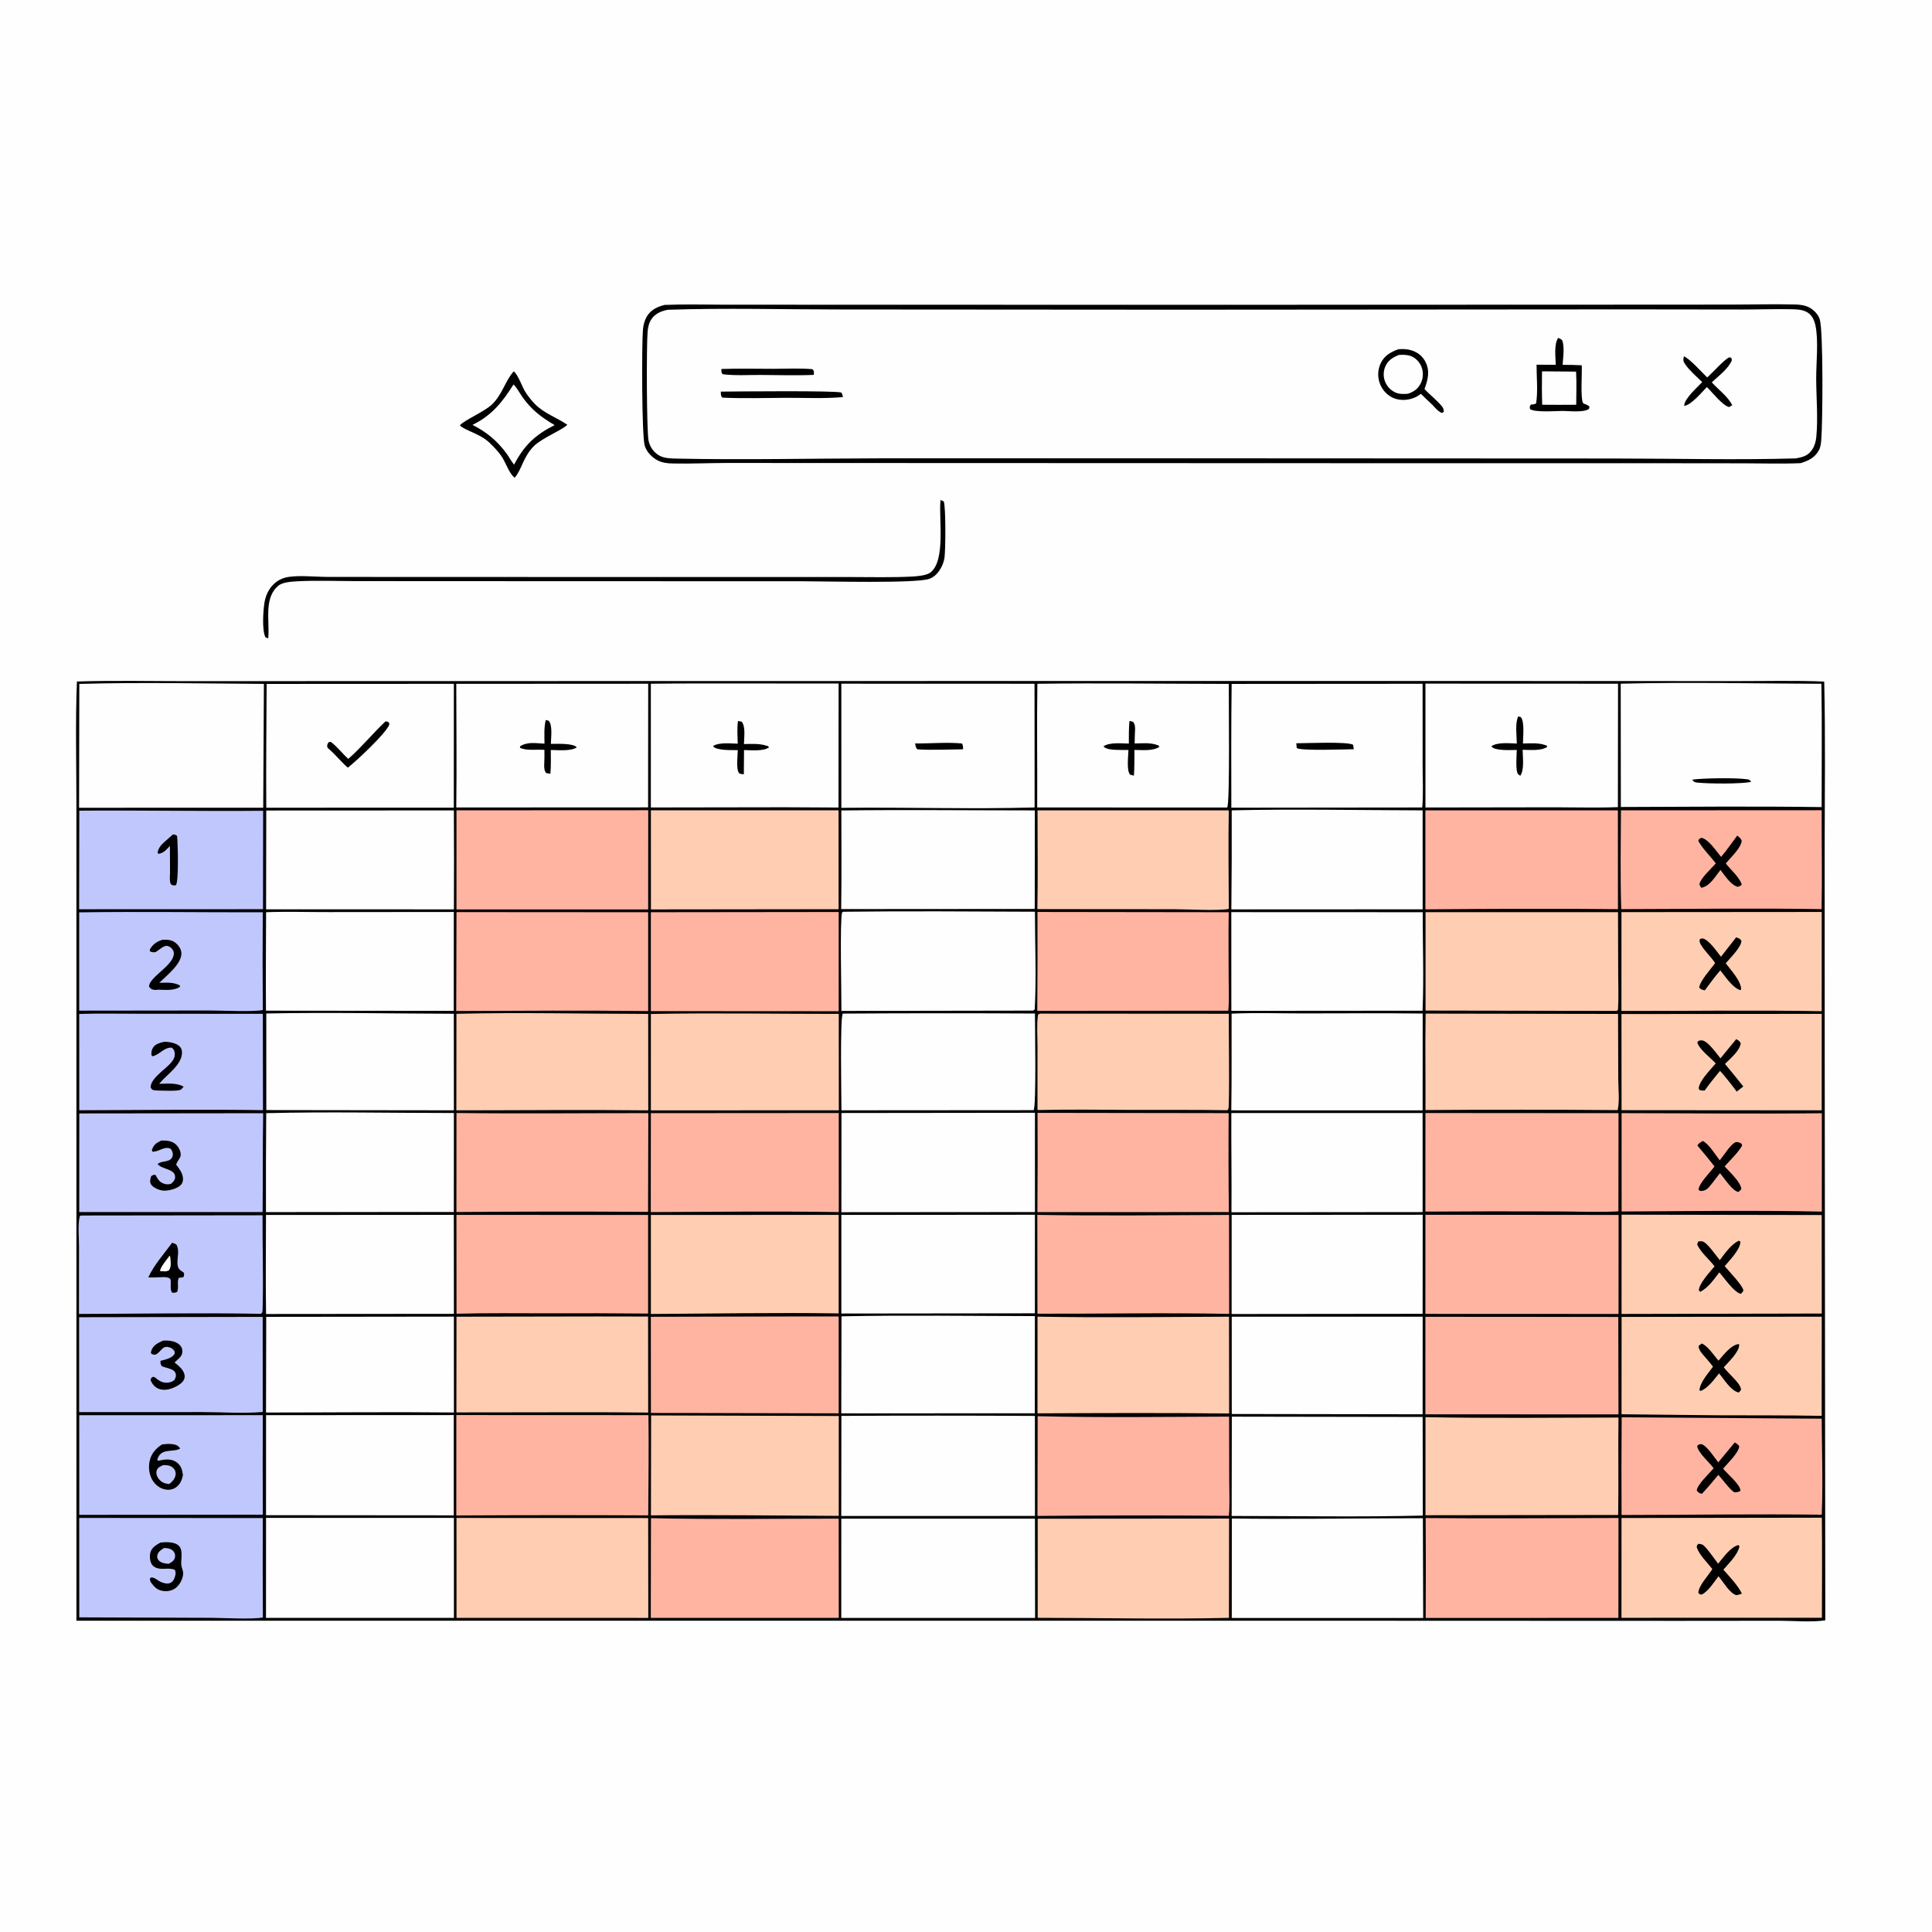 <?xml version="1.0" encoding="utf-8" ?>
<svg xmlns="http://www.w3.org/2000/svg" xmlns:xlink="http://www.w3.org/1999/xlink" width="1024" height="1024">
	<path fill="#FEFEFE" d="M0 0L1024 0L1024 1024L0 1024L0 0Z"/>
	<path d="M498.512 265.027C499.118 265.213 499.64 265.5 500.205 265.785C501.336 268.337 501.192 291.866 500.582 295.715C499.895 300.055 496.953 305.244 492.566 306.792C485.319 309.348 437.532 308.077 425.859 308.085L245.792 308.025L188.254 307.994C178.132 307.983 167.804 307.571 157.704 308.091C154.889 308.236 149.935 308.517 147.716 310.289C139.72 316.672 142.94 328.887 142.206 337.771L142.15 338.385L140.686 337.791C138.769 333.892 139.485 323.457 140.227 319.112C141.236 313.202 144.976 307.931 150.924 306.223C156.514 304.617 167.091 305.761 173.295 305.773L212.34 305.806L390.084 305.845L450.518 305.841C461.49 305.822 472.672 306.161 483.625 305.571C486.232 305.431 491.148 305.022 493.207 303.401C501.211 297.097 497.607 275.133 498.447 265.69L498.512 265.027Z"/>
	<path d="M272.258 196.818C274.562 198.468 276.726 204.998 278.411 207.684Q280.61 211.146 283.467 214.087C288.288 219.072 295.026 221.266 300.67 225.116C298.433 227.728 287.277 232.132 282.956 236.46C277.228 242.197 276.609 248.832 272.806 253.184C269.977 251.301 267.891 244.741 265.719 241.68C263.862 239.062 261.64 236.734 259.309 234.537C254.201 229.723 246.163 228.117 243.755 225.447C245.707 222.881 256.793 218.192 260.77 214.348C266.346 208.959 267.65 202.057 272.258 196.818Z"/>
	<path fill="#FEFEFE" d="M272.158 203.769C273.911 205.359 275.528 208.532 276.931 210.5C281.724 217.218 286.878 221.147 293.958 225.3C283.539 230.607 277.918 235.924 272.472 246.263C271.002 244.549 269.912 242.321 268.559 240.478C263.556 233.663 257.954 229.001 250.423 225.198C260.608 220.219 266.257 213.202 272.158 203.769Z"/>
	<path d="M352.257 161.609C362.935 161.176 373.718 161.483 384.406 161.495L440.059 161.511L618.765 161.554L843.769 161.485L916.483 161.444C928.092 161.433 939.761 161.104 951.362 161.377C954.005 161.439 956.626 161.743 958.999 162.993C961.317 164.213 963.778 166.735 964.526 169.3C966.418 175.788 966.085 224.589 965.286 233.382C965.11 235.322 964.915 237.166 963.923 238.877C961.701 242.711 958.395 244.289 954.283 245.487C944.372 245.902 934.313 245.57 924.385 245.563L868.816 245.504L705.245 245.5L460.845 245.412L385.281 245.383C375.705 245.391 366.074 245.86 356.508 245.653C353.762 245.594 351.059 245.31 348.588 244.023C345.527 242.429 342.751 239.576 341.723 236.236C340.119 231.027 340.103 182.146 340.779 174.659C340.993 172.299 341.579 169.936 342.77 167.87C344.879 164.216 348.33 162.609 352.257 161.609Z"/>
	<path fill="#FEFEFE" d="M354.032 164.178C384.425 163.174 415.103 164.02 445.52 164.023L624.188 164.146L862.339 163.971L923.408 164.046C932.061 164.041 940.737 163.74 949.386 163.894C952.254 163.946 955.427 164.03 957.946 165.559C960.438 167.072 961.623 169.696 962.213 172.454C963.942 180.54 962.581 192.253 962.623 200.83C962.671 210.82 963.641 221.618 962.687 231.531C962.455 233.941 961.846 236.214 960.507 238.254C958.325 241.577 955.581 242.267 951.875 242.963C919.931 243.877 887.778 243.019 855.815 243.022L662.778 242.93L465.53 242.931C429.907 242.989 394.104 243.823 358.501 243.061C355.7 243.001 352.168 242.938 349.671 241.576C346.581 239.89 344.621 237.177 343.791 233.781C342.679 229.235 342.623 182.28 343.249 175.728C343.469 173.423 343.945 171.13 345.26 169.183C347.33 166.116 350.534 164.837 354.032 164.178Z"/>
	<path d="M382.352 195.564C391.529 195.242 400.804 195.492 409.99 195.477C416.806 195.467 423.91 195.057 430.689 195.683C431.631 196.785 431.371 197.278 431.343 198.692C421.913 199.095 412.37 198.767 402.929 198.734C396.41 198.711 389.534 199.171 383.073 198.35C382.162 197.466 382.414 196.783 382.352 195.564Z"/>
	<path d="M382.042 207.566C389.533 207.48 443.451 206.942 445.813 208.068C446.495 208.393 446.579 209.76 446.758 210.468C436.979 211.333 426.821 210.831 417.002 210.853C405.661 210.878 394.175 211.296 382.85 210.746C381.893 209.667 382.125 208.954 382.042 207.566Z"/>
	<path d="M892.471 188.876C895.466 189.924 902.181 197.557 904.852 200.044C907.467 197.798 913.886 190.584 916.342 189.526C917.061 189.217 916.909 189.387 917.711 189.815L917.906 190.962C916.217 195.333 910.656 199.441 907.286 202.649C910.562 206.351 916.167 210.412 918.113 214.836L916.431 215.751C912.997 214.959 907.282 207.646 904.688 205.146C901.927 207.932 896.617 214.485 892.713 215.152C892.699 215.005 892.648 214.855 892.671 214.709C893.292 210.704 899.509 205.446 902.2 202.516C899.185 199.565 895.633 196.55 893.203 193.103C892.059 191.48 892.092 190.802 892.471 188.876Z"/>
	<path d="M741.176 185.11C743.646 184.909 745.913 184.96 748.292 185.741C751.603 186.828 754.173 188.944 755.676 192.111C758.007 197.019 756.727 201.454 755.004 206.243C757.746 209.097 760.89 211.568 763.54 214.51C764.647 215.738 765.307 216.667 765.231 218.335L764.186 218.87C762.122 217.999 760.758 216.23 759.25 214.627C757.168 212.712 755.155 210.711 753.118 208.747C752.272 209.338 751.405 209.944 750.48 210.405C747.016 212.13 742.566 212.516 738.937 211.124C735.62 209.851 733.001 207.128 731.597 203.89Q731.317 203.235 731.105 202.556Q730.893 201.876 730.752 201.178Q730.611 200.48 730.542 199.771Q730.473 199.063 730.477 198.351Q730.481 197.639 730.557 196.931Q730.634 196.223 730.783 195.527Q730.931 194.83 731.151 194.153Q731.37 193.475 731.657 192.824C733.555 188.562 736.981 186.62 741.176 185.11Z"/>
	<path fill="#FEFEFE" d="M741.488 188.118C743.654 188.014 745.834 187.967 747.891 188.766C750.451 189.761 752.578 192.077 753.501 194.644C754.466 197.326 754.34 200.501 753.075 203.064C751.553 206.149 749.438 207.594 746.278 208.689C744.188 208.869 741.986 208.972 739.994 208.191C737.487 207.209 735.348 205.097 734.275 202.639Q734.067 202.164 733.906 201.671Q733.746 201.178 733.634 200.671Q733.523 200.165 733.461 199.65Q733.4 199.135 733.389 198.616Q733.379 198.098 733.419 197.581Q733.46 197.064 733.55 196.553Q733.641 196.043 733.782 195.543Q733.922 195.044 734.111 194.561C735.513 191.046 738.109 189.447 741.488 188.118Z"/>
	<path d="M825.847 179.134C826.847 179.396 827.291 179.711 828.05 180.407C829.31 184.321 828.478 189.324 828.226 193.377C831.611 193.335 834.971 193.452 838.352 193.607C838.64 197.492 837.492 211.66 839.206 213.827C840.397 214.27 841.505 214.597 842.439 215.502L842.222 216.719C839.371 218.761 831.776 217.831 828.25 217.797C824.759 217.824 813.268 218.725 810.895 216.767C810.82 215.49 810.662 215.399 811.458 214.426C812.624 214.354 813.152 214.388 814.182 213.786C815.171 207.289 814.426 199.922 814.396 193.302L824.57 193.353C824.513 189.235 823.539 182.555 825.847 179.134Z"/>
	<path fill="#FEFEFE" d="M817.3 196.811Q826.32 196.841 835.34 196.966C835.715 202.746 835.43 208.728 835.431 214.53C829.428 214.635 823.405 214.533 817.4 214.523C817.192 208.61 817.22 202.726 817.3 196.811Z"/>
	<path d="M40.767 361.208C60.097 360.598 79.546 361.027 98.893 361.03L202.036 360.994L534.094 360.948L831.341 360.954L919.67 360.996C935.366 361.006 951.194 360.598 966.874 361.237C967.549 390.483 967.148 419.833 967.106 449.089L967.132 561.876L967.44 858.805C959.833 859.919 950.821 859.032 943.108 859.033L890.234 859.085L699.634 859.012L40.517 859.002L40.508 554.202L40.499 427.651C40.527 405.566 39.9 383.267 40.767 361.208Z"/>
	<path fill="#C0C7FD" d="M41.925 698.146L139.236 697.976L139.255 748.375C129.01 749.291 118.028 748.449 107.694 748.434L41.938 748.446L41.925 698.146Z"/>
	<path d="M86.536 710.527C89.277 710.466 91.933 710.59 94.323 712.099C95.638 712.928 96.477 714.198 96.632 715.771C96.946 718.96 94.406 720.176 92.495 722.142C94.121 723.438 95.954 724.864 97.024 726.681C97.798 727.994 98.191 729.535 97.593 731.007C96.806 732.941 94.637 734.249 92.849 735.114C90.108 736.441 86.968 737.215 84.027 736.053C81.946 735.231 80.723 733.526 79.82 731.57C80.073 730.352 80.021 730.43 81.056 729.739C81.851 729.861 82.096 729.975 82.747 730.506C82.933 730.658 83.108 730.825 83.288 730.984C84.276 731.733 85.551 732.498 86.785 732.719C88.816 733.085 90.658 732.761 92.315 731.554C92.961 730.566 93.394 729.573 93.179 728.347C92.65 725.322 88.133 725.227 85.77 724.096C84.971 722.9 85.041 722.721 85.073 721.263C87.409 720.675 90.886 719.972 92.341 717.858C92.805 717.183 92.604 716.929 92.508 716.181C91.834 715.334 91.41 714.743 90.362 714.324C85.776 712.494 85.63 716.678 82.306 718.008C81.04 717.923 81.02 718.118 80.004 717.234C80.039 716.585 80.008 716.467 80.251 715.769C81.248 712.902 83.979 711.625 86.536 710.527Z"/>
	<path fill="#C0C7FD" d="M41.979 537.399C53.309 537.055 64.733 537.324 76.075 537.318L139.31 537.336L139.387 588.405C106.956 587.918 74.446 588.404 42.006 588.457L41.979 537.399Z"/>
	<path d="M87.129 552.152C89.571 552.162 93.035 552.748 94.958 554.362Q95.274 554.628 95.532 554.951Q95.79 555.273 95.98 555.64Q96.17 556.007 96.285 556.404Q96.4 556.8 96.435 557.212C96.985 564.037 88.616 569.336 84.761 573.987L84.387 574.448C88.56 574.387 93.623 573.791 97.341 575.958C96.916 576.424 96.446 577.02 95.97 577.45C94.754 578.547 84.951 577.989 82.875 577.98C82.115 577.954 81.493 577.786 80.759 577.602C80.218 576.932 79.84 576.785 79.889 575.863C80.118 571.543 87.418 566.819 90.122 563.83C91.675 562.113 92.89 560.518 92.596 558.059C92.433 556.697 92.068 556.127 91.034 555.294C87.079 554.952 84.581 558.963 80.952 559.85L80.273 559.29C80.197 557.963 80.251 556.944 80.84 555.719C81.98 553.351 84.827 552.676 87.129 552.152Z"/>
	<path fill="#FEFEFE" d="M141.095 697.953L240.569 697.832L240.584 748.645C207.403 748.3 174.178 748.671 140.993 748.67L141.095 697.953Z"/>
	<path fill="#C0C7FD" d="M41.967 483.56C74.376 483.095 106.86 483.601 139.279 483.529Q139.069 509.414 139.309 535.299C135.245 536.41 117.069 535.589 111.657 535.587L41.97 535.665L41.967 483.56Z"/>
	<path d="M86.162 498.094C88.761 498.037 91.088 498.07 93.17 499.826C94.792 501.193 96.093 503.088 96.142 505.265C96.271 510.934 88.249 517.117 84.413 520.917C88.341 520.856 91.743 520.462 95.328 522.285L95.346 523.078C92.006 525.197 87.778 524.625 83.993 524.565C83.222 524.613 82.21 524.762 81.458 524.613C80.107 524.345 79.808 523.931 79.006 522.93C78.799 518.317 90.703 512.377 92.01 506.462C92.296 505.166 92.157 504.275 91.405 503.172C90.645 502.057 89.669 501.558 88.379 501.274C87.078 501.461 86.427 501.852 85.392 502.591L82.517 504.619C81.257 504.823 80.718 504.763 79.545 504.259L79.385 503.312C80.965 500.499 83.132 498.979 86.162 498.094Z"/>
	<path fill="#C0C7FD" d="M43.006 644.24L139.163 644.119C139.06 660.387 139.658 676.758 139.207 693.008C139.17 694.347 139.367 695.408 138.391 696.355C106.242 695.764 74.007 696.318 41.853 696.421L41.879 660.655C41.884 655.676 41.196 649.437 42.241 644.616L43.006 644.24Z"/>
	<path d="M91.222 658.699C92.145 658.917 92.637 659.155 93.448 659.609C95.309 662.667 93.842 666.479 94.064 669.842C94.16 671.311 94.521 672.441 95.737 673.382C95.969 673.562 96.228 673.707 96.469 673.876C96.675 674.019 96.874 674.172 97.077 674.319L97.505 674.624C97.573 675.78 97.689 675.886 97.154 676.985L94.815 677.253C93.657 679.351 94.934 682.326 93.891 684.732C92.806 685.221 92.335 685.302 91.161 685.101C90.258 683.603 90.518 682.094 90.503 680.376C90.504 680.334 90.508 680.292 90.507 680.251C90.482 679.564 90.617 678.107 90.062 677.678C88.895 676.777 86.871 676.843 85.473 676.941C83.179 677.104 80.897 677.071 78.598 677.061C81.59 670.511 86.955 664.526 91.222 658.699Z"/>
	<path fill="#FEFEFE" d="M89.921 665.519C90.425 666.234 90.338 667.577 90.422 668.449C90.617 670.447 90.588 671.343 89.686 673.17C88.22 674.113 87.208 673.815 85.491 673.777L84.871 673.723C84.661 671.95 88.763 667.132 89.921 665.519Z"/>
	<path fill="#C0C7FD" d="M42.019 429.669C74.495 429.393 106.986 430.049 139.469 429.727L139.391 481.89L41.933 481.925L42.019 429.669Z"/>
	<path d="M91.694 442.239C92.683 442.351 93.114 442.419 93.865 443.089C94.235 446.97 94.839 466.862 93.246 469.178C91.859 469.285 91.679 469.445 90.554 468.668C89.75 466.891 90.082 464.546 90.123 462.625L90.058 448.341C88.242 450.246 86.799 452.127 84.094 452.545L83.523 452.039C83.813 449.736 85.252 447.902 86.967 446.412L91.694 442.239Z"/>
	<path fill="#FFCDB2" d="M344.974 537.423C378.127 536.802 411.403 537.395 444.567 537.382L444.6 588.49L344.966 588.509L344.974 537.423Z"/>
	<path fill="#FFB4A2" d="M419.255 697.75L444.517 697.734L444.521 749.095L370.75 748.927L344.994 748.895L344.959 697.922L419.255 697.75Z"/>
	<path fill="#C0C7FD" d="M42.014 590.144L139.492 590.032C139.196 607.485 139.354 624.95 139.193 642.405L41.991 642.418L42.014 590.144Z"/>
	<path d="M85.507 604.516C87.814 604.432 90.287 604.584 92.284 605.86C94.061 606.995 95.325 609.036 95.712 611.096C95.986 612.551 95.555 613.427 94.763 614.586C94.144 615.494 93.726 616.222 93.362 617.277C94.946 619.332 96.697 621.627 96.973 624.299C97.121 625.735 96.785 627.07 95.764 628.127C93.876 630.082 88.986 631.322 86.368 631.029C84.319 630.8 81.188 629.558 80.048 627.721C79.221 626.387 79.677 624.802 80.106 623.436C81.18 622.703 81.183 622.635 82.466 622.735L82.815 623.488C83.518 624.703 84.301 626.042 85.551 626.754C87.234 627.712 88.77 627.986 90.614 627.436C91.544 626.746 92.583 625.687 92.765 624.461C93.53 619.296 85.459 619.95 83.55 616.908C85.195 615.586 87.58 615.822 89.471 615.024Q89.673 614.941 89.862 614.834Q90.051 614.726 90.225 614.596Q90.399 614.465 90.555 614.313Q90.711 614.162 90.847 613.992Q90.983 613.821 91.096 613.635Q91.208 613.449 91.297 613.25Q91.385 613.052 91.448 612.843Q91.51 612.635 91.546 612.42C91.775 611.013 91.26 610.004 90.485 608.885C86.979 607.203 84.258 610.672 80.714 610.397L80.513 609.427C81.639 606.487 82.734 605.866 85.507 604.516Z"/>
	<path fill="#FEFEFE" d="M141.133 537.17C174.214 536.512 207.437 537.229 240.531 537.311L240.566 588.491L141.148 588.359L141.133 537.17Z"/>
	<path fill="#C0C7FD" d="M41.985 750.084L139.29 750.071Q139.16 776.443 139.311 802.815L42.001 802.898L41.985 750.084Z"/>
	<path d="M85.955 765.543C87.755 765.362 89.564 765.203 91.366 765.431C93.297 765.675 94.339 766.128 95.514 767.69C93.538 769.289 88.842 768.429 86.194 769.867C84.644 770.709 83.836 771.95 83.364 773.617L83.801 774.27Q84.63 774.066 85.469 773.903C88.323 773.36 91.261 773.281 93.698 775.102C96.002 776.823 96.606 779.113 96.961 781.835C96.442 784.356 95.597 786.54 93.485 788.16C91.822 789.436 89.856 789.827 87.807 789.485C85.093 789.032 82.721 787.378 81.18 785.118C79.093 782.055 78.527 777.94 79.317 774.356C80.189 770.397 82.628 767.64 85.955 765.543Z"/>
	<path fill="#C0C7FD" d="M86.544 776.522C88.653 776.565 90.662 776.631 92.122 778.392Q92.268 778.568 92.394 778.758Q92.52 778.948 92.626 779.151Q92.731 779.353 92.813 779.566Q92.896 779.779 92.955 779.999Q93.015 780.219 93.05 780.445Q93.085 780.67 93.096 780.898Q93.107 781.126 93.094 781.354Q93.08 781.582 93.042 781.807C92.698 783.942 91.285 785.279 89.697 786.583C89.291 786.528 88.884 786.479 88.48 786.41C86.374 786.052 84.904 785.037 83.719 783.252C82.911 782.035 82.603 780.485 83.163 779.088C83.76 777.602 85.228 777.195 86.544 776.522Z"/>
	<path fill="#C0C7FD" d="M41.976 804.534L139.283 804.604Q139.173 830.947 139.341 857.289C133.669 858.404 118.341 857.493 111.901 857.483L42.005 857.236L41.976 804.534Z"/>
	<path d="M85.045 817.585C87.737 817.279 92.022 817.142 94.306 818.882C97.436 821.267 95.724 826.304 96.097 829.545C96.289 831.212 97.165 832.408 97.07 834.175C96.922 836.93 95.236 840.095 93.024 841.731C91.079 843.17 88.632 843.599 86.27 843.22C83.047 842.704 81.643 840.922 79.784 838.415L79.375 836.775L80.126 836.08C81.986 835.981 83.621 837.776 85.32 838.499C86.879 839.161 88.97 839.727 90.55 838.84C91.746 838.169 92.288 837.048 92.69 835.803C93.128 834.445 93.281 833.298 92.637 832.017C90.014 830.932 87.031 831.784 84.263 831.368C82.775 831.145 81.301 830.443 80.468 829.145C79.38 827.45 79.204 824.55 79.767 822.66C80.517 820.142 82.92 818.797 85.045 817.585Z"/>
	<path fill="#C0C7FD" d="M86.986 820.454C87.284 820.47 87.583 820.48 87.881 820.5C89.521 820.61 91.299 821.155 92.243 822.622C92.915 823.666 92.976 824.802 92.577 825.955C92.051 827.477 90.697 828.147 89.387 828.865C87.473 828.705 85.085 828.453 83.879 826.708C83.394 826.004 83.207 825.342 83.357 824.516C83.746 822.376 85.308 821.55 86.986 820.454Z"/>
	<path fill="#FFCDB2" d="M317.447 697.75L343.502 697.795L343.559 748.697C318.632 748.386 293.679 748.588 268.75 748.575L241.894 748.607L241.944 697.877L317.447 697.75Z"/>
	<path fill="#FFCDB2" d="M551.102 537.242L651.279 537.307C651.198 543.021 651.822 586.525 651.042 587.842C650.897 588.086 650.645 588.249 650.447 588.453C634.056 588.15 617.627 588.335 601.232 588.28C584.127 588.223 566.987 587.939 549.887 588.345L549.888 554.807C549.888 549.287 549.41 543.245 550.156 537.793L551.102 537.242Z"/>
	<path fill="#FFCDB2" d="M549.903 697.85C583.705 698.449 617.6 697.993 651.413 697.875L651.471 749.174C617.632 748.795 583.74 748.943 549.899 749.099L549.903 697.85Z"/>
	<path fill="#FFCDB2" d="M344.97 643.95L444.514 643.917L444.513 696.13C411.358 695.625 378.139 696.252 344.978 696.43L344.97 643.95Z"/>
	<path fill="#FFCDB2" d="M241.915 537.335C275.723 536.534 309.735 537.35 343.562 537.388L343.59 588.506C309.7 588.131 275.768 588.495 241.874 588.503L241.915 537.335Z"/>
	<path fill="#FFCDB2" d="M755.611 537.225L857.604 537.401L857.72 572.146C857.736 577.185 858.504 583.521 857.396 588.392Q806.46 587.967 755.524 588.361C755.643 571.318 755.303 554.266 755.611 537.225Z"/>
	<path fill="#FEFEFE" d="M652.764 537.249C665.49 536.699 678.406 537.139 691.154 537.13C712.117 537.116 733.094 536.949 754.054 537.187L754.021 588.515L652.602 588.5C652.889 571.425 652.683 554.327 652.764 537.249Z"/>
	<path fill="#FEFEFE" d="M141.027 483.486C152.089 483.086 163.273 483.448 174.352 483.425L240.536 483.368L240.504 535.771L140.969 535.681C140.808 518.289 140.998 500.88 141.027 483.486Z"/>
	<path fill="#FFB4A2" d="M344.97 589.998L444.555 589.928L444.573 642.432C411.385 641.894 378.109 642.294 344.914 642.432L344.97 589.998Z"/>
	<path fill="#FEFEFE" d="M141.115 429.578L240.56 429.531Q240.709 455.757 240.572 481.982L141.032 481.954L141.115 429.578Z"/>
	<path fill="#FFCDB2" d="M344.983 429.487L444.455 429.479L444.483 481.897L345.001 482.014L344.983 429.487Z"/>
	<path fill="#FEFEFE" d="M652.84 697.879L754.042 697.877L754.02 749.602L652.854 749.446L652.84 697.879Z"/>
	<path fill="#FEFEFE" d="M141.098 589.994C174.174 589.177 207.47 589.923 240.571 589.92L240.54 642.378L140.962 642.44Q140.884 616.216 141.098 589.994Z"/>
	<path fill="#FFB4A2" d="M344.97 483.494L444.529 483.377L444.524 535.969L344.966 535.912L344.97 483.494Z"/>
	<path fill="#FEFEFE" d="M140.975 643.957L240.533 643.894L240.581 696.36L141.013 696.448C140.743 678.965 140.978 661.445 140.975 643.957Z"/>
	<path fill="#FFB4A2" d="M345.023 804.66C378.154 805.389 411.393 804.917 444.534 804.91L444.567 857.506L344.932 857.508L345.023 804.66Z"/>
	<path fill="#FFCDB2" d="M345.097 750.206L444.574 750.496L444.554 803.452C411.386 803.294 378.173 802.832 345.007 803.18L345.097 750.206Z"/>
	<path fill="#FEFEFE" d="M446.711 537.224Q497.625 536.906 548.539 537.188C548.545 543.477 549.317 586.16 547.85 588.413L445.982 588.487C445.973 581.486 445.15 539.219 446.711 537.224Z"/>
	<path fill="#FEFEFE" d="M141.017 750.063L240.522 750.017L240.517 803.164L140.993 803.081L141.017 750.063Z"/>
	<path fill="#FEFEFE" d="M141.003 804.519L240.579 804.509L240.588 857.506L140.98 857.518L141.003 804.519Z"/>
	<path fill="#FEFEFE" d="M446.008 697.674C480.135 697.007 514.377 697.499 548.516 697.559L548.477 749.076L445.89 749.104L446.008 697.674Z"/>
	<path fill="#FFCDB2" d="M755.532 751.122C789.608 751.77 823.753 751.369 857.835 751.321C857.585 768.533 857.977 785.753 857.659 802.968L755.525 803.109L755.532 751.122Z"/>
	<path fill="#FFB4A2" d="M755.493 697.93L857.729 698.003L857.828 749.663L755.477 749.611L755.493 697.93Z"/>
	<path fill="#FFB4A2" d="M241.923 643.921L343.51 643.946L343.508 696.222Q317.058 695.965 290.607 696.085C274.402 696.087 258.155 695.858 241.956 696.307L241.923 643.921Z"/>
	<path fill="#FFB4A2" d="M549.878 483.36L651.256 483.498C651.032 495.269 651.211 507.062 651.223 518.835C651.228 524.392 651.54 530.165 651.023 535.691L549.774 535.762Q549.969 509.561 549.878 483.36Z"/>
	<path fill="#FFB4A2" d="M549.913 589.836L651.217 589.986Q651.021 616.209 651.328 642.429L549.842 642.434Q550.043 616.135 549.913 589.836Z"/>
	<path fill="#FEFEFE" d="M652.613 483.447L754.063 483.488C754.037 500.814 754.72 518.393 753.984 535.691L652.64 535.77L652.613 483.447Z"/>
	<path fill="#FFB4A2" d="M241.934 589.916C275.815 590.32 309.739 589.975 343.625 589.984L343.495 642.317Q292.702 641.963 241.909 642.402L241.934 589.916Z"/>
	<path fill="#FFCDB2" d="M549.909 429.503L651.276 429.513C650.961 446.909 651.263 464.349 651.287 481.75C645.267 482.865 629.537 481.908 622.501 481.906L549.83 481.849C550.142 464.414 549.908 446.941 549.909 429.503Z"/>
	<path fill="#FEFEFE" d="M652.886 750.856L754.035 751.023L754.117 803.281C720.414 804.122 686.531 803.482 652.807 803.496L652.886 750.856Z"/>
	<path fill="#FEFEFE" d="M652.832 429.496C686.498 428.733 720.34 429.428 754.022 429.512L754.045 481.971L652.642 481.986Q652.911 455.742 652.832 429.496Z"/>
	<path fill="#FFB4A2" d="M549.801 643.917C583.635 644.46 617.581 644.083 651.422 643.94L651.475 696.391C617.656 695.699 583.703 696.39 549.865 696.294L549.801 643.917Z"/>
	<path fill="#FEFEFE" d="M652.797 643.91L754.059 643.848L754.023 696.349L652.783 696.458L652.797 643.91Z"/>
	<path fill="#FFB4A2" d="M241.949 483.434L343.543 483.501L343.541 535.889C309.656 535.47 275.7 535.714 241.812 535.852L241.949 483.434Z"/>
	<path fill="#FEFEFE" d="M652.631 589.931L754.008 589.93L754.017 642.429L652.695 642.525C652.849 624.997 652.543 607.461 652.631 589.931Z"/>
	<path fill="#FFCDB2" d="M550 804.957L651.439 804.871L651.376 857.493C617.933 858.316 583.552 857.5 550 857.489L550 804.957Z"/>
	<path fill="#FFCDB2" d="M755.563 483.475L857.581 483.452L857.678 515.749C857.694 522.209 857.979 528.799 857.571 535.244L856.865 535.799L755.563 535.622L755.563 483.475Z"/>
	<path fill="#FFB4A2" d="M549.975 750.62C583.719 751.439 617.688 750.937 651.451 750.841L651.512 785.079C651.521 791.133 651.879 797.391 651.308 803.412Q600.598 802.987 549.888 803.475L549.975 750.62Z"/>
	<path fill="#FFB4A2" d="M755.51 589.93L857.86 590.001L857.784 642.045C847.125 642.617 836.151 642.097 825.463 642.087Q790.472 641.941 755.482 642.178L755.51 589.93Z"/>
	<path fill="#FFB4A2" d="M241.946 429.485L343.577 429.435L343.541 482.014L241.94 482.006L241.946 429.485Z"/>
	<path fill="#FFB4A2" d="M755.476 429.495L857.523 429.511L857.55 481.873C823.56 481.493 789.485 481.706 755.492 481.969L755.476 429.495Z"/>
	<path fill="#FEFEFE" d="M735.5 804.746L754.157 804.681L754.321 857.572L672.75 857.578L652.859 857.55L652.889 804.826C680.406 805.22 707.979 804.866 735.5 804.746Z"/>
	<path fill="#FEFEFE" d="M445.927 643.93L548.528 643.842L548.514 696.08L445.933 696.199L445.927 643.93Z"/>
	<path fill="#FEFEFE" d="M445.93 429.549C480.095 429.15 514.308 429.52 548.478 429.529L548.437 481.756L445.831 481.829C446.117 464.415 445.91 446.966 445.93 429.549Z"/>
	<path fill="#FFB4A2" d="M755.506 643.85L857.886 643.947L857.86 696.426L755.48 696.385L755.506 643.85Z"/>
	<path fill="#FFCDB2" d="M241.938 804.542L343.557 804.606L343.608 857.527L241.966 857.499L241.938 804.542Z"/>
	<path fill="#FEFEFE" d="M447.056 483.247C480.866 482.838 514.728 483.103 548.54 483.237C548.536 500.371 549.362 517.923 548.432 535.005L547.55 535.644L445.969 535.812C446.037 528.088 445.064 487.468 446.331 483.559L447.056 483.247Z"/>
	<path fill="#FEFEFE" d="M445.991 589.921L548.543 589.802L548.547 642.412L445.949 642.488L445.991 589.921Z"/>
	<path fill="#FFB4A2" d="M755.63 804.596C789.688 804.928 823.776 804.613 857.837 804.564L857.786 857.51L755.647 857.55Q755.799 831.073 755.63 804.596Z"/>
	<path fill="#FFB4A2" d="M241.863 750.011L343.689 750.054C343.97 767.742 343.632 785.484 343.584 803.178Q292.715 802.931 241.846 803.223L241.863 750.011Z"/>
	<path fill="#FEFEFE" d="M445.9 804.914L548.548 804.915L548.619 857.532L445.883 857.536L445.9 804.914Z"/>
	<path fill="#FFCDB2" d="M859.406 537.461L965.552 537.36L965.549 588.497L859.459 588.415L859.406 537.461Z"/>
	<path d="M920.239 550.764C921.52 551.542 922.007 551.65 922.64 553.046C921.834 557.276 917.21 560.898 914.259 563.906Q919.203 569.807 923.989 575.836L920.508 578.58C917.673 574.781 914.822 571.104 911.654 567.57C908.811 570.991 906.068 574.424 903.471 578.037C902.505 578.065 901.711 577.955 900.767 577.754L900.33 576.777C900.926 572.445 906.616 567.002 909.364 563.637C906.668 560.615 900.658 556.259 899.595 552.475C900.307 551.545 900.548 551.47 901.751 551.413C904.979 551.259 909.859 558.55 911.881 560.941L920.239 550.764Z"/>
	<path fill="#FFB4A2" d="M859.513 751.198L965.538 751.929C965.622 768.838 966.244 785.934 965.573 802.822C930.225 802.402 894.816 802.921 859.461 802.992Q859.325 777.094 859.513 751.198Z"/>
	<path d="M919.458 764.516C920.476 765.139 921.15 765.523 921.841 766.527C921.569 770.042 915.571 775.609 913.311 778.431C915.625 781.354 922.238 786.633 922.519 790.092C921.349 790.948 920.649 790.895 919.256 790.937C917.054 789.831 912.689 783.766 910.769 781.695C907.929 785.099 905.11 788.505 902.072 791.737C900.694 791.505 900.151 791.072 899.326 790.039C899.454 786.896 906.144 780.811 908.256 778.215C906.045 775.067 900.081 770.146 899.528 766.448C900.385 765.422 900.469 765.575 901.822 765.426C904.755 766.314 908.646 772.497 910.723 775.059L919.458 764.516Z"/>
	<path fill="#FEFEFE" d="M445.954 750.447Q497.235 750.181 548.515 750.462L548.551 803.482L445.887 803.501L445.954 750.447Z"/>
	<path fill="#FFB4A2" d="M859.474 589.992C894.844 590.027 930.247 590.426 965.614 590.041L965.61 642.166C930.287 641.432 894.818 641.947 859.485 642.119L859.474 589.992Z"/>
	<path d="M911.472 614.974C913.722 612.449 917.042 606.582 920.006 605.338C921.024 605.326 921.524 605.324 922.445 605.835C923.333 606.328 923.039 606.117 923.376 607.2C921.054 611.16 917.12 614.764 914.096 618.226C916.634 621.075 922.817 626.635 922.944 630.347L921.421 631.785C918.109 631.202 913.936 624.442 911.628 621.818C909.729 624.098 908.055 626.572 906.121 628.824C904.858 630.295 903.704 631.18 901.698 631.221C900.748 631.241 901.052 631.233 900.258 630.513C900.535 627.072 906.56 621.237 908.71 618.255C905.814 614.466 902.721 610.828 899.674 607.159C900.099 606.035 901.47 605.424 902.45 604.736C905.626 606.12 909.298 612.203 911.472 614.974Z"/>
	<path fill="#FFCDB2" d="M859.475 697.987L965.57 697.869L965.529 750.428C946.847 750.062 928.143 750.232 909.458 750.125L859.446 749.588L859.475 697.987Z"/>
	<path d="M910.833 721.188C913.407 718.286 917.537 712.688 921.708 712.361C921.732 712.602 921.794 712.842 921.782 713.084C921.602 716.773 915.976 722.058 913.65 724.683C915.861 727.889 922.014 732.6 922.739 736.115C922.913 736.955 922.089 737.466 921.583 738.061C917.384 737.184 913.871 731.129 911.138 727.921C908.427 731.197 905.401 735.686 901.34 737.234L900.748 736.893C901.01 732.641 905.459 727.768 907.932 724.377C906.659 722.625 905.21 721.03 903.812 719.379C902.477 717.801 900.14 715.526 900.32 713.307L901.981 712.09C905.265 713.448 908.477 718.48 910.833 721.188Z"/>
	<path fill="#FFCDB2" d="M859.465 643.806L965.542 643.991L965.572 696.204L859.456 696.422L859.465 643.806Z"/>
	<path d="M911.525 667.908C914.435 664.094 917.181 659.907 921.52 657.608L922.406 658.045C922.425 658.227 922.488 658.41 922.463 658.591C921.897 662.789 916.785 667.859 914.119 671.093C915.986 673.385 923.452 681.053 923.983 683.747C924.126 684.474 923.159 685.221 922.721 685.756C919.101 685.096 913.866 677.232 911.258 674.389C908.323 678.215 905.61 682.267 901.297 684.65L900.448 684.094C900.33 680.384 906.426 674.061 908.754 671.18C905.97 667.517 901.218 663.645 899.516 659.48L900.162 657.971C900.796 657.929 901.384 657.871 902.024 657.912C904.561 658.079 909.695 665.727 911.525 667.908Z"/>
	<path fill="#FFB4A2" d="M859.133 429.491L965.529 429.436C965.484 446.908 965.809 464.396 965.482 481.864C930.122 481.267 894.67 481.806 859.3 481.862C858.718 464.47 859.071 446.895 859.133 429.491Z"/>
	<path d="M920.766 442.894C921.885 443.77 922.553 444.24 923.139 445.578C922.913 449.372 917.099 454.705 914.696 457.622C917.312 461.09 921.785 464.662 923.173 468.804C922.403 469.662 922.154 469.691 921.033 470.027C917.298 469.079 914.227 464.022 911.872 461.081C909.156 464.506 906.214 469.847 901.646 470.541L900.736 468.837C901.04 465.67 907.193 460.22 909.404 457.628C906.459 453.632 902.473 449.991 900.111 445.646C900.594 444.553 900.67 444.591 901.748 444.042C905.505 444.694 909.804 451.31 912.222 454.167C915.249 450.591 917.956 446.648 920.766 442.894Z"/>
	<path fill="#FFCDB2" d="M859.408 483.441L965.556 483.358L965.541 535.96C930.211 535.301 894.743 535.901 859.395 535.821L859.408 483.441Z"/>
	<path d="M920.203 496.795C921.435 497.251 922.135 497.43 922.949 498.522C923.238 501.758 916.707 508.097 914.669 510.567C917.265 513.984 923.104 520.274 922.805 524.554L922.152 524.748C917.939 523.101 914.616 517.763 911.789 514.316C908.856 517.665 906.26 521.343 903.585 524.901C902.174 524.553 901.627 524.591 900.635 523.49C900.859 519.981 906.962 513.478 909.06 510.426C906.841 507.081 903.715 504.315 901.636 500.92C900.937 499.778 900.66 499.104 900.912 497.798L902.156 497.338C905.593 497.728 910.047 504.514 912.152 507.093L920.203 496.795Z"/>
	<path fill="#FFCDB2" d="M859.427 804.571L965.627 804.407C965.816 822.082 965.689 839.773 965.654 857.451L859.406 857.474L859.427 804.571Z"/>
	<path d="M900.113 818.228C900.797 818.314 901.791 818.431 902.414 818.746C904.194 819.649 909.147 826.917 910.651 828.789C913.293 825.657 917.225 819.836 921.441 818.921L921.95 819.569C920.979 824.197 916.439 828.427 913.429 831.956C916.799 835.843 920.938 839.993 923.23 844.617C922.202 845.103 921.358 845.299 920.235 845.464C916.518 844.219 913.419 838.419 910.828 835.449C908.37 838.676 905.624 843.208 902.025 845.149C900.862 845.056 900.935 845.093 900.164 844.218C900.283 840.368 905.525 835.033 907.591 831.624C905.12 828.398 900.526 824.067 899.374 820.186C899.11 819.297 899.653 818.95 900.113 818.228Z"/>
	<path fill="#FEFEFE" d="M42.033 362.49C74.541 361.566 107.346 362.29 139.874 362.477L139.513 428.102L41.91 428.136L42.033 362.49Z"/>
	<path fill="#FEFEFE" d="M141.317 362.491L240.554 362.443L240.53 428.075L141.129 428.112C140.969 406.245 141.231 384.36 141.317 362.491Z"/>
	<path d="M204.361 382.293C205.245 382.414 205.458 382.523 206.186 382.975L206.34 384.12C204.338 388.932 189.018 403.252 184.361 406.887C180.977 403.984 178.21 400.418 174.85 397.449C174.255 397.048 173.864 396.471 173.407 395.924C173.452 394.512 173.438 394.425 174.299 393.316L175.31 393.198C178.67 395.644 181.44 399.405 184.608 402.224C191.584 396.103 197.589 388.689 204.361 382.293Z"/>
	<path fill="#FEFEFE" d="M373.627 362.252L444.483 362.273L444.428 428.012L415.75 427.87L344.958 427.981L344.957 362.389Q359.292 362.219 373.627 362.252Z"/>
	<path d="M391.134 382.141L393.061 382.482C395.314 384.982 394.34 391.069 394.322 394.361C398.238 394.328 402.515 393.991 406.284 395.241C407.431 395.621 407.083 395.301 407.557 396.185C404.264 398.303 398.199 397.603 394.351 397.544L394.255 410.374C393.577 410.278 392.112 410.3 391.699 409.749C390.026 407.522 391.01 400.453 391.035 397.588C387.857 397.541 384.437 397.713 381.317 397.044C380.044 396.771 378.644 396.56 377.944 395.426C381.104 393.338 387.249 394.09 390.999 394.165C390.905 390.183 390.622 386.095 391.134 382.141Z"/>
	<path fill="#FEFEFE" d="M652.803 362.488L754.005 362.415L754.018 405.16C754.021 412.696 754.451 420.484 753.83 427.982L652.631 428.089C652.609 406.23 652.498 384.344 652.803 362.488Z"/>
	<path d="M687.053 393.961C691.887 393.944 714.294 392.954 717.149 394.741L717.561 397.106C713.176 397.137 689.544 398.068 687.309 396.491L687.053 393.961Z"/>
	<path fill="#FEFEFE" d="M549.834 362.409C583.632 361.982 617.485 362.43 651.289 362.478C651.191 370.279 651.965 426.183 650.433 427.992L549.738 427.99C549.883 406.134 549.475 384.261 549.834 362.409Z"/>
	<path d="M598.643 382.115L600.524 382.541C601.663 383.925 601.695 385.526 601.584 387.289C601.441 389.551 601.422 391.805 601.391 394.07C605.256 393.977 609.622 393.515 613.321 394.875C614.352 395.254 614.022 394.965 614.47 395.873C610.984 398.156 605.308 397.524 601.279 397.474C601.262 402.023 601.309 406.578 600.995 411.117L598.972 410.577C596.988 408.438 598.056 400.445 598.103 397.489C595.811 397.487 593.502 397.522 591.213 397.422C589.264 397.336 586.178 397.105 584.843 395.617C587.98 393.295 594.488 394.055 598.309 394.122C598.31 390.113 598.259 386.111 598.643 382.115Z"/>
	<path fill="#FEFEFE" d="M241.829 362.45L343.561 362.395L343.503 427.934L241.83 427.982C242.124 406.155 241.846 384.282 241.829 362.45Z"/>
	<path d="M289.268 381.585L290.818 382.038C293.009 384.346 292.006 391.128 291.972 394.271C295.081 394.263 298.328 394.097 301.41 394.54C302.792 394.739 304.849 395.013 305.698 396.14C302.349 398.276 295.871 397.545 291.942 397.505C291.963 401.701 292.079 405.919 291.722 410.103L289.519 409.758C288.318 408.397 288.383 406.319 288.474 404.604C288.601 402.216 288.571 399.839 288.55 397.449C284.785 397.099 278.899 398.048 275.584 396.313L275.67 395.558C279.59 393.013 284.182 393.959 288.59 394.153C288.581 390.014 288.25 385.621 289.268 381.585Z"/>
	<path fill="#FEFEFE" d="M755.507 362.338L857.596 362.382L857.516 427.802C846.377 428.222 835.111 427.889 823.959 427.884L755.508 427.992L755.507 362.338Z"/>
	<path d="M804.671 379.744L806.001 380.027C808.198 382.321 807.202 390.813 807.189 394.071C811.018 394.01 815.223 393.606 818.903 394.874C819.98 395.245 819.643 394.94 820.088 395.844C816.831 398.095 810.902 397.438 807.026 397.405C807.081 401.362 808.005 407.935 805.803 411.126C805.423 410.91 805.062 410.728 804.729 410.434C803.105 409.008 803.871 399.923 803.923 397.5C800.923 397.519 797.758 397.716 794.785 397.291C793.273 397.074 791.354 396.822 790.434 395.564C793.636 393.219 800.085 394.011 803.953 394.085C803.885 390.126 802.947 383.339 804.671 379.744Z"/>
	<path fill="#FEFEFE" d="M445.922 362.37L548.32 362.405L548.371 427.975C514.555 428.921 479.906 427.782 445.928 428.174L445.922 362.37Z"/>
	<path d="M485.013 394.028C493.196 394.14 501.713 393.286 509.842 394.05C510.543 395.056 510.391 395.943 510.464 397.141C502.433 397.243 494.26 397.651 486.245 397.171C485.27 396.246 485.304 395.308 485.013 394.028Z"/>
	<path fill="#FEFEFE" d="M859.011 362.37C894.396 361.502 929.975 362.277 965.379 362.425C965.767 384.187 965.474 406.013 965.509 427.781C930.058 427.263 894.536 427.617 859.079 427.725L859.011 362.37Z"/>
	<path d="M896.909 413.218C903.06 412.408 919.52 412.16 925.824 413.006C927.244 413.197 927.32 413.325 928.175 414.388C923.289 415.577 905.276 415.425 899.579 414.791C897.927 414.607 897.92 414.456 896.909 413.218Z"/>
</svg>
